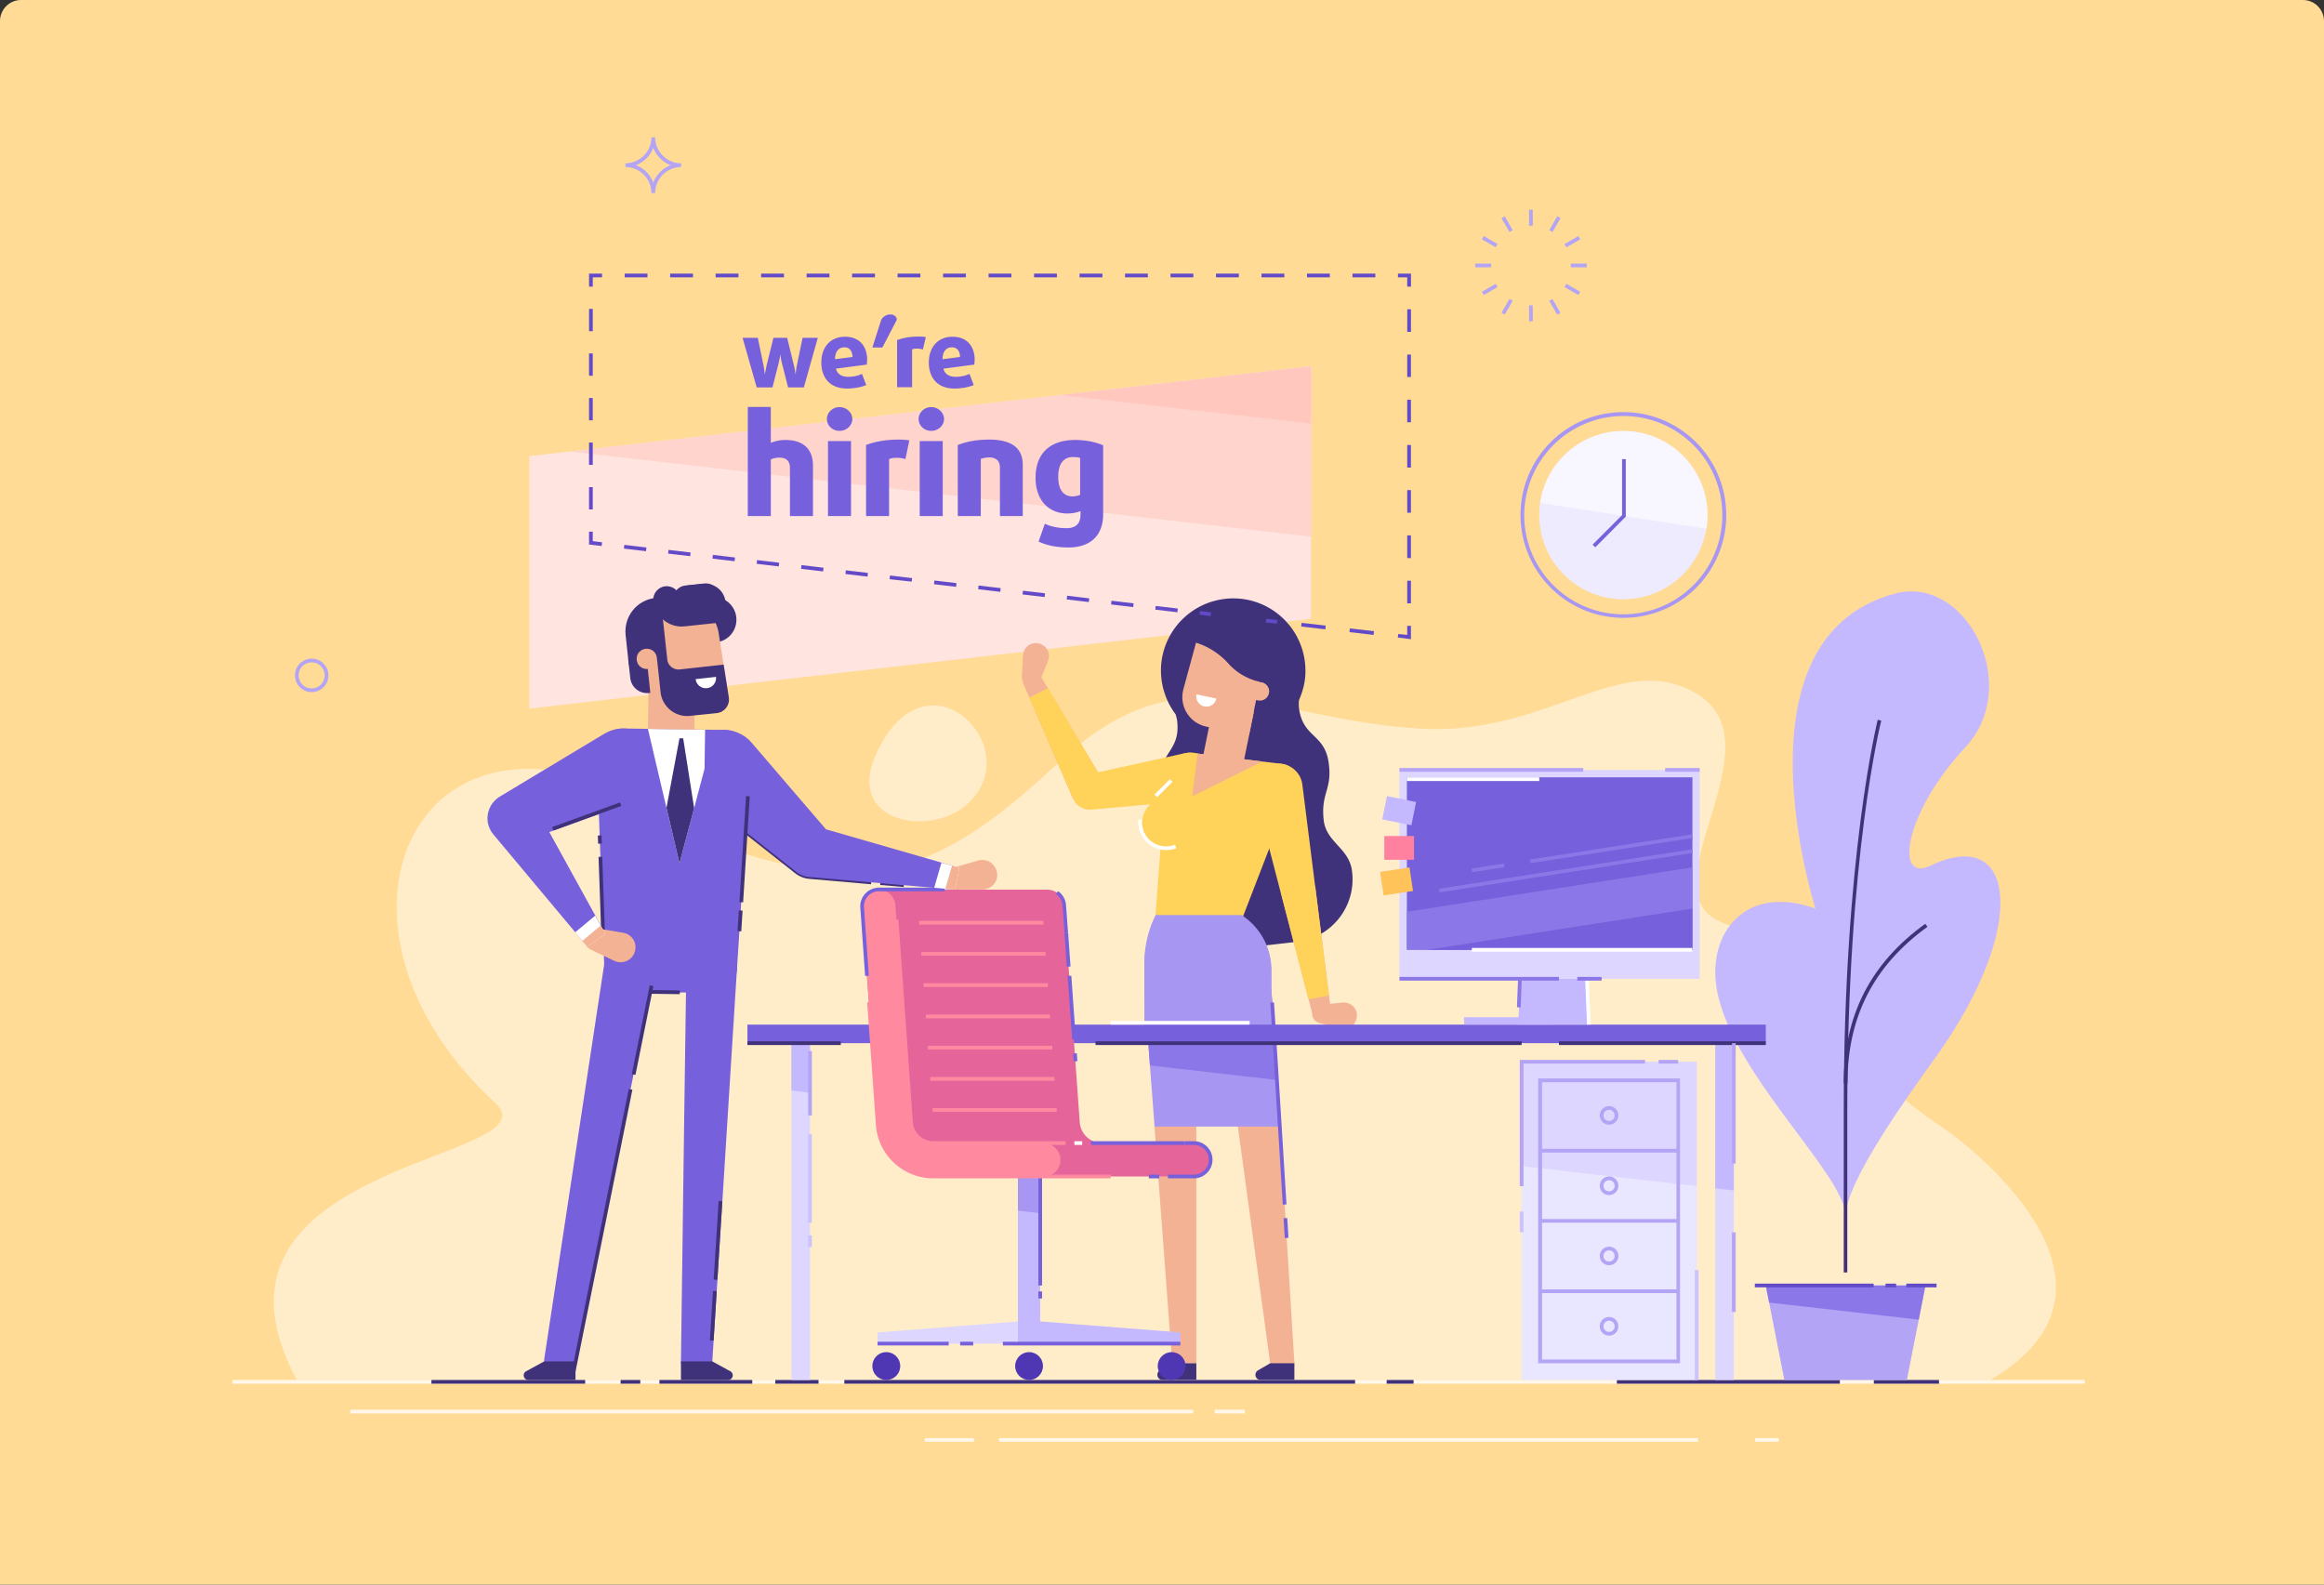 <svg xmlns="http://www.w3.org/2000/svg" xmlns:xlink="http://www.w3.org/1999/xlink" width="440" height="300" fill="none" xmlns:v="https://vecta.io/nano"><rect width="100%" height="100%" fill="#333333" stroke="none"/><style><![CDATA[.B{fill:#fff}.C{fill:#40327a}.D{fill:#7760db}.E{fill:#f4b295}.F{fill:#8b77e8}.G{fill:#c4b8ff}.H{fill:#b3a4f5}.I{fill:#a796f2}.J{fill:#ffd4cc}.K{opacity:.8}.L{fill:#ffd259}.M{fill:#ddd6ff}.N{fill:#ff8aa0}]]></style><path d="M0 4a4 4 0 0 1 4-4h432a4 4 0 0 1 4 4v296H0V4z" fill="#ffdb95"/><g clip-path="url(#A)"><path d="M248.226 69.341v47.805l-148.02 17.013V86.354l148.02-17.013z" fill="#ffe4e0"/><path opacity=".5" d="M56.197 261.265h320.576c29.386-17.084-1.265-42.673-9.596-48.227-26.82-17.892-6.398-23.165-17.083-34.729-9.737-10.581-13.955 1.827-25.133-4.183-12.549-6.749 11.67-33.218-3.515-42.638-14.307-8.893-28.297 7.874-52.445 6.467-28.262-1.652-44.044-14.833-66.33 4.429-5.695 4.922-19.755 19.615-34.342 21.829-27.524 4.253-49.739-14.658-56.98-16.837-36.17-11.037-50.933 30.722-17.61 61.408 11.951 11.038-59.932 10.792-37.541 52.481z" class="B"/><g class="D"><path d="M237.626 116.891l-.08.698 2.095.241.08-.698-2.095-.241zm-5.556-.612l-.08.698 2.793.322.081-.699-2.794-.321zm-4.866-.575l-.08.699 2.095.241.08-.699-2.095-.241z"/></g><g class="E"><path d="M240.704 187.237l4.359 70.723-4.535.457-9.596-70.196 9.772-.984zm-14.201 25.765v45.099h-4.569l-3.375-45.099h7.944z"/></g><path d="M242.321 213.284h-23.727l-.879-11.565-1.019-13.779h24.043l1.02 16.521.562 8.823z" class="I"/><path d="M241.759 204.461l-24.044-2.742-1.019-13.779h24.043l1.02 16.521z" class="F"/><path d="M242.778 260.386c1.262 0 2.285-1.023 2.285-2.285s-1.023-2.285-2.285-2.285-2.285 1.023-2.285 2.285 1.023 2.285 2.285 2.285z" class="E"/><path d="M218.77 173.739h16.345l.879.668c2.953 2.32 4.71 5.87 4.71 9.596v3.515c0 2.707-2.214 4.921-4.921 4.921h-14.201c-2.707 0-4.921-2.214-4.921-4.921v-4.816c0-3.093.738-6.151 2.109-8.963z" class="I"/><g class="C"><path d="M221.934 258.101h4.569v3.164h-6.397c-.528 0-.985-.422-.985-.985 0-.351.176-.667.493-.843l2.32-1.336zm31.389-98.001c-1.23-1.37-2.46-2.671-2.706-4.815-.598-5.273 1.722-5.765.914-11.038s-4.711-4.604-5.554-9.877c-.106-.668-.106-1.301-.035-1.828.316-.738.597-1.511.808-2.32l.105-.422c.317-1.406.387-2.882.211-4.393-.878-7.523-7.663-12.901-15.15-12.022-7.522.879-12.9 7.663-12.021 15.15.176 1.512.597 2.918 1.195 4.218.07.141.105.246.176.387.386.738.808 1.441 1.3 2.074.176.527.317 1.124.352 1.792.386 5.308-3.55 5.554-3.164 10.862s2.777 5.237 3.375 10.545c.246 2.144-.633 3.726-1.547 5.308-.879 1.617-1.758 3.234-1.511 5.519a11.91 11.91 0 0 0 13.216 10.475l12.233-1.406c6.538-.739 11.248-6.679 10.475-13.217-.211-2.25-1.441-3.656-2.672-4.992z"/></g><path d="M242.743 144.634l-16.873-2.074c-2.601-.316-4.921 1.582-5.096 4.183l-1.934 25.52c-.562 4.464 2.637 8.541 7.101 9.104s8.541-2.637 9.104-7.101l9.983-25.836c.667-1.687-.457-3.585-2.285-3.796z" class="L"/><path d="M218.77 173.247h16.345l.879.668c2.953 2.32 4.71 5.87 4.71 9.596v3.867l.492 8.19h-24.535v-13.322c0-3.129.738-6.187 2.109-8.999z" class="I"/><g class="E"><path d="M195.324 126.637c.985.035 1.723.879 1.688 1.828-.036.984-.879 1.722-1.828 1.687-.985-.035-1.723-.879-1.688-1.828.036-.984.844-1.722 1.828-1.687z"/><path d="M198.418 125.125c.105-.246.14-.527.175-.808.071-1.371-.984-2.496-2.355-2.566s-2.495.984-2.566 2.355l-.211 4.218 3.375.738 1.582-3.937z"/><path d="M209.103 148.29l-12.373-20.774-3.128 1.581 9.596 22.216 5.905-3.023z"/></g><g class="L"><path d="M230.897 152.051l-6.819 6.819a4.62 4.62 0 0 1-5.097.949c-2.32-1.054-3.34-3.726-2.285-6.046.246-.527.562-.984.949-1.335l6.819-6.855 6.433 6.468z"/><path d="M229.913 146.638c-.211-2.531-2.461-4.359-4.957-4.148l-.597.105-16.486 3.621-9.455-15.923-3.516 1.792 8.296 19.193c.598 1.335 1.969 2.109 3.339 2.003h.071l19.157-1.722c2.496-.211 4.359-2.426 4.148-4.921z"/></g><g class="E"><path d="M229.807 133.175l-1.898 9.315c-.422 2.109.914 4.148 3.023 4.57s4.148-.914 4.57-3.023l1.898-9.315-7.593-1.547zm8.366-.563l-1.722-.351.703-3.445 1.722.352c.949.211 1.582 1.125 1.371 2.074-.176.949-1.09 1.546-2.074 1.37z"/><path d="M226.925 119.888l12.935 2.636-3.409 16.697-8.05-1.652c-3.234-.668-5.202-3.902-4.358-7.066l2.882-10.615z"/></g><path d="M238.56 129.097l.351.071 2.039-9.948-10.264-2.074c-2.707-.562-5.343 1.195-5.905 3.902l-.035.211.351.07a13.73 13.73 0 0 1 7.558 4.394c1.546 1.687 3.62 2.882 5.905 3.374z" class="C"/><g class="E"><path d="M225.73 150.75l.984-8.084 12.303 1.511-13.287 6.573zm26.187 41.619a1.752 1.752 0 0 0-3.409-.808 1.72 1.72 0 0 0 1.3 2.109c.914.21 1.898-.352 2.109-1.301z"/><path d="M254.237 189.803c.246-.035.527 0 .809.07 1.335.317 2.144 1.652 1.792 2.988-.316 1.336-1.652 2.144-2.988 1.793l-4.112-.984.246-3.445 4.253-.422z"/><path d="M249 167.728l3.023 23.973-3.445.668-6.081-23.41 6.503-1.231z"/></g><path d="M230.299 132.261a1.88 1.88 0 1 1-3.761-.808l3.761.808z" class="B"/><path d="M218.84 150.68l2.918-2.917-2.918 2.917z" class="J"/><path d="M221.496 147.524l-2.909 2.908.498.497 2.908-2.908-.497-.497z" class="B"/><path d="M222.636 160.241c-.562.246-1.195.352-1.827.352-.703 0-1.371-.141-2.039-.422-1.969-.879-3.093-2.953-2.882-4.992l6.748 5.062z" class="L"/><path d="M220.809 160.944c-.739 0-1.477-.14-2.18-.457-2.074-.949-3.304-3.093-3.093-5.343l.703.071a4.56 4.56 0 0 0 2.672 4.639c1.124.493 2.425.528 3.55.071l.246.668a5.52 5.52 0 0 1-1.898.351z" class="B"/><path d="M240.493 258.101h4.57v3.164h-6.398c-.527 0-.984-.422-.984-.985 0-.351.176-.667.492-.843l2.32-1.336z" class="C"/><g class="D"><path d="M241.21 189.783l-.701.043 2.36 38.241.701-.043-2.36-38.241zm2.506 40.813l-.702.043.232 3.754.702-.043-.232-3.754z"/></g><path d="M246.574 148.571l-.105-.598c-.633-2.425-3.129-3.901-5.589-3.269-2.426.633-3.902 3.129-3.269 5.589l10.123 38.912 3.867-.738-5.027-39.896z" class="L"/><path d="M248.226 69.341v32.268L107.904 85.475l140.322-16.134z" class="J"/><path d="M248.226 69.341v10.862l-47.313-5.413 47.313-5.448z" fill="#ffc7bd"/><g fill="#624ac9"><path d="M227.194 115.69l-.081.698 2.095.242.081-.699-2.095-.241zm-4.276.226l-4.183-.492.07-.703 4.183.492-.07.703zm-8.366-.984l-4.183-.493.07-.703 4.183.493-.07.703zm-8.401-.95l-4.183-.492.07-.703 4.183.492-.07.703zm-8.366-.949l-4.183-.492.07-.703 4.183.492-.07.703zm-8.401-.984l-4.183-.492.07-.703 4.183.492-.07.703zm-8.366-.949l-4.183-.492.07-.703 4.183.492-.07.703zm-8.401-.984l-4.183-.457.07-.703 4.183.492-.07.668zm-8.366-.949l-4.183-.492.07-.703 4.183.492-.07.703zm-8.401-.984l-4.183-.493.07-.703 4.183.493-.07.703zm-8.401-.949l-4.183-.493.07-.703 4.183.493-.07.703zm-8.366-.985l-4.183-.492.07-.703 4.183.492-.07.703zm-8.401-.949l-4.183-.492.07-.703 4.183.492-.07.703zm-8.366-.949l-4.183-.492.07-.703 4.183.492-.07.703zm-8.401-.984l-2.39-.281v-2.426h.703v1.793l1.757.211-.07.703zm-1.687-6.925h-.703v-4.218h.703v4.218zm0-8.436h-.703v-4.218h.703v4.218zm0-8.436h-.703v-4.218h.703v4.218zm0-8.436h-.703v-4.218h.703v4.218zm0-8.436h-.703V58.48h.703v4.218zm0-8.437h-.703V51.8h2.46v.703h-1.757v1.758zm148.161-1.757h-4.324v-.703h4.324v.703zm-8.612 0h-4.324v-.703h4.324v.703zm-8.612 0h-4.324v-.703h4.324v.703zm-8.612 0h-4.324v-.703h4.324v.703zm-8.612 0h-4.324v-.703h4.324v.703zm-8.612 0h-4.324v-.703h4.324v.703zm-8.612 0h-4.324v-.703h4.324v.703zm-8.612 0h-4.324v-.703h4.324v.703zm-8.612 0h-4.324v-.703h4.324v.703zm-8.612 0h-4.324v-.703h4.324v.703zm-8.612 0h-4.324v-.703h4.324v.703zm-8.612 0h-4.324v-.703h4.324v.703zm-8.612 0h-4.323v-.703h4.323v.703zm-8.612 0h-4.323v-.703h4.323v.703zm-8.612 0h-4.323v-.703h4.323v.703zm-8.612 0h-4.323v-.703h4.323v.703zm-8.612 0h-4.323v-.703h4.323v.703zm144.541 1.757h-.703v-1.758h-1.758V51.8h2.461v2.461zm0 59.967h-.703v-4.288h.703v4.288zm0-8.576h-.703v-4.289h.703v4.289zm0-8.577h-.703v-4.288h.703v4.288zm0-8.542h-.703v-4.288h.703v4.288zm0-8.577h-.703v-4.288h.703v4.288zm0-8.577h-.703v-4.253h.703v4.253zm0-8.542h-.703V58.55h.703v4.288zm0 58.176l-2.496-.317.105-.668 1.688.176v-1.722h.703v2.531zm-7.066-.809l-4.569-.527.07-.703 4.57.527-.071.703zm-9.139-1.054l-4.57-.528.071-.703 4.569.528-.07.703zm-11.184-2.006l-.08.699 2.095.241.081-.699-2.096-.241z"/></g><path d="M349.426 230.262c0-8.366-24.676-29.668-24.676-46.189 0-9.139 7.03-16.345 18.981-12.056 0 0-16.521-51.285 15.115-59.651 13.428-3.551 24.149 17.399 13.252 29.105-11.6 12.443-13.498 25.73-6.608 22.426 16.204-7.804 18.7 11.564.984 36.275-5.132 7.171-17.048 23.551-17.048 30.09 0 17.997 0 10.685 0 0z" class="G"/><g class="K B"><path d="M225.906 266.889H66.321v.703h159.585v-.703z"/></g><g class="K B"><path d="M321.481 272.267H189.138v.703h132.343v-.703z"/></g><path d="M394.7 261.265H44v.703h350.7v-.703z" class="B K"/><g class="C"><path d="M256.557 261.265h-96.7v.703h96.7v-.703zm11.073 0h-5.097v.703h5.097v-.703zm99.477 0h-12.338v.703h12.338v-.703zm-18.771 0H306.12v.703h42.216v-.703zm-193.365 0h-8.19v.703h8.19v-.703zm-12.549 0h-17.575v.703h17.575v-.703zm-21.196 0H117.5v.703h3.726v-.703zm-10.439 0H81.682v.703h29.105v-.703z"/></g><g class="B"><path d="M235.678 266.889h-5.73v.703h5.73v-.703zm-51.286 5.378h-9.314v.703h9.314v-.703z" class="K"/><g class="K"><path d="M336.771 272.267h-4.464v.703h4.464v-.703z"/></g></g><path d="M334.311 193.986H141.508v3.515h192.803v-3.515z" class="D"/><g class="M"><path d="M153.354 197.501h-3.515v63.764h3.515v-63.764zm174.911 0h-3.515v63.764h3.515v-63.764zm-162.116 56.874v-2.109l26.926-2.109v4.218h-26.926z"/></g><g class="G"><path d="M196.941 221.72h-4.218v32.655h4.218V221.72z"/><path d="M223.48 254.375v-2.109l-26.89-2.109v4.218h26.89z"/></g><path d="M196.941 222.774v6.925l-4.218-.492v-6.433h4.218z" class="I"/><path d="M226.046 216.412h-17.4a4.25 4.25 0 0 1-4.218-3.902l-2.952-41.126c-.106-1.652-1.512-2.918-3.164-2.953h-32.198c-1.758.141-3.058 1.652-2.918 3.375l2.953 41.126c.387 5.519 4.991 9.807 10.51 9.807h49.422a3.15 3.15 0 0 0 3.164-3.163c-.035-1.758-1.441-3.164-3.199-3.164z" fill="#e5659b"/><path d="M172.476 212.51l-2.952-41.126c-.141-1.758-1.653-3.058-3.375-2.918-1.757.141-3.058 1.652-2.917 3.375l2.952 41.126c.387 5.519 4.992 9.807 10.51 9.807h20.915a3.15 3.15 0 1 0 0-6.327h-20.915c-2.214-.035-4.042-1.757-4.218-3.937z" class="N"/><g fill="#4f37b3"><path d="M167.801 261.265c1.456 0 2.637-1.18 2.637-2.636a2.64 2.64 0 0 0-2.637-2.637c-1.456 0-2.636 1.181-2.636 2.637s1.18 2.636 2.636 2.636z"/><use xlink:href="#B"/><path d="M221.828 261.265c1.456 0 2.636-1.181 2.636-2.637s-1.18-2.636-2.636-2.636-2.636 1.18-2.636 2.636 1.18 2.637 2.636 2.637z"/></g><g class="N"><path d="M197.539 174.337h-23.516v.703h23.516v-.703zm.422 5.905h-23.516v.703h23.516v-.703zm.421 5.905h-23.515v.703h23.515v-.703zm.422 5.941h-23.516v.703h23.516v-.703zm.422 5.905H175.71v.703h23.516v-.703zm.422 5.905h-23.516v.703h23.516v-.703zm.422 5.906h-23.516v.703h23.516v-.703zm1.687 6.96h-25.063a4.6 4.6 0 0 1-4.569-4.254l-2.742-38.384.703-.036 2.742 38.385c.14 2.004 1.828 3.586 3.866 3.586h25.063v.703z"/></g><path d="M204.885 216.061h-1.476v.703h1.476v-.703z" class="B"/><g class="D"><path d="M197.293 222.774h-.703v20.599h.703v-20.599zm0 21.724h-.703v1.335h.703v-1.335zm-17.681 9.526h-13.463v.703h13.463v-.703zm4.64 0h-2.461v.703h2.461v-.703zm39.228 0h-33.604v.703h33.604v-.703zm-4.007-31.636h-1.968v.703h1.968v-.703z"/></g><path d="M210.299 223.091h-33.605c-5.694 0-10.475-4.429-10.861-10.124l-1.652-23.199.703-.035 1.652 23.199a10.23 10.23 0 0 0 10.158 9.456h33.605v.703z" class="N"/><g class="D"><path d="M163.794 184.776l-.914-12.935a3.54 3.54 0 0 1 3.129-3.761v-.035h12.865v.703h-12.69c-1.546.105-2.706 1.476-2.601 3.023l.914 12.935-.703.07zm37.752-8.155l-.387-5.237c-.07-.844-.492-1.617-1.23-2.109l.387-.563a3.49 3.49 0 0 1 1.511 2.637l.387 5.237-.668.035z"/><path d="M202.222 176.563l-.701.05.459 6.416.701-.05-.459-6.416zm.607 8.16l-.701.051.861 12.025.701-.05-.861-12.026zm1.046 14.68l-.701.051.108 1.507.701-.05-.108-1.508zm20.449 16.658h-17.751v.703h17.751v-.703z"/><path d="M226.046 223.091h-4.921v-.703h4.921a2.82 2.82 0 0 0 2.812-2.812 2.82 2.82 0 0 0-2.812-2.812h-1.722v-.703h1.722c1.933 0 3.515 1.581 3.515 3.515s-1.582 3.515-3.515 3.515z"/></g><path d="M321.27 201.016h-33.182v60.249h33.182v-60.249z" fill="#e9e6ff"/><path d="M149.839 197.501h3.515v9.385l-3.515-.422v-8.963z" class="G"/><path d="M288.088 201.016h33.147v23.551l-33.147-3.796v-19.755z" class="M"/><path d="M328.265 197.501v27.875l-3.515-.387v-27.488h3.515z" class="G"/><g class="H"><path d="M318.071 258.101h-26.855V204.18h26.855v53.921zm-26.117-.703h25.449v-52.515h-25.449v52.515zm12.69-31.144a1.757 1.757 0 1 1 0-3.515 1.74 1.74 0 0 1 1.757 1.758c0 .949-.773 1.757-1.757 1.757zm0-2.812c-.598 0-1.055.457-1.055 1.055s.457 1.054 1.055 1.054 1.054-.457 1.054-1.054-.457-1.055-1.054-1.055zm0-10.51a1.757 1.757 0 1 1 0-3.515 1.757 1.757 0 1 1 0 3.515zm0-2.812c-.598 0-1.055.457-1.055 1.055s.457 1.054 1.055 1.054 1.054-.457 1.054-1.054c0-.563-.457-1.055-1.054-1.055zm0 29.421a1.757 1.757 0 1 1 0-3.515 1.757 1.757 0 1 1 0 3.515zm0-2.812c-.598 0-1.055.457-1.055 1.055s.457 1.054 1.055 1.054 1.054-.457 1.054-1.054-.457-1.055-1.054-1.055z"/><path d="M304.644 252.864a1.758 1.758 0 1 1 0-3.516 1.74 1.74 0 0 1 1.757 1.758c0 .949-.773 1.758-1.757 1.758zm0-2.813c-.598 0-1.055.457-1.055 1.055s.457 1.055 1.055 1.055 1.054-.457 1.054-1.055-.457-1.055-1.054-1.055zm13.111-5.94h-26.152v.703h26.152v-.703zm0-13.322h-26.152v.703h26.152v-.703zm0-13.287h-26.152v.703h26.152v-.703z"/></g><g class="G"><path d="M294.063 192.58h-16.872v1.406h16.872v-1.406z"/><path d="M287.455 193.986h13.357l-1.054-27.172h-11.249l-1.054 27.172z"/></g><path d="M287.479 183.601l-.273 7.095.702.027.274-7.095-.703-.027z" class="F"/><path d="M300.461 193.986l-1.055-26.82h-5.273v-.703h5.941l1.09 27.523h-.703z" class="B"/><path d="M264.953 185.33h56.839v-39.545h-56.839v39.545z" class="M"/><path d="M320.426 147.165h-54.062v32.62h54.062v-32.62z" class="D"/><path d="M320.391 164.213v15.607h-54.027v-7.206l54.027-8.401z" class="F"/><path d="M320.391 172.017v7.803h-50.09l1.758-.281 48.332-7.522z" class="D"/><path d="M261.705 155.131l5.512 1.114.892-4.41-5.513-1.114-.891 4.41z" class="G"/><path d="M262.093 162.779h5.624v-4.499h-5.624v4.499z" fill="#ff809f"/><path d="M261.964 169.522l5.561-.842-.674-4.449-5.561.843.674 4.448z" fill="#ffc359"/><path d="M364.541 243.373l-1.266 6.468-2.25 11.424h-23.199l-3.515-17.892h30.23z" class="H"/><path d="M364.541 243.373l-1.266 6.468-28.331-3.234-.633-3.234h30.23z" class="F"/><g class="C"><path d="M159.189 197.149h-17.681v.703h17.681v-.703zm175.122 0h-39.158v.703h39.158v-.703z"/></g><g class="H"><path d="M288.439 224.567h-.703v-23.902h23.727v.703h-23.024v23.199zm29.281-23.902h-3.691v.703h3.691v-.703z"/></g><g fill="#ccc2ff"><path d="M288.439 229.383h-.703v3.902h.703v-3.902zm33.147 11.072h-.703v20.81h.703v-20.81z"/></g><g class="H"><path d="M328.616 233.32h-.703v15.079h.703V233.32zm0-35.819h-.703v22.778h.703v-22.778zm-174.91 1.476h-.703v12.198h.703v-12.198z"/></g><g fill="#ccc2ff"><path d="M153.706 214.69h-.703v16.802h.703V214.69zm0 19.192h-.703v2.215h.703v-2.215z"/></g><g class="C"><path d="M349.777 240.912h-.703v-30.757c0-48.332 6.398-73.641 6.433-73.887l.668.176c-.071.246-6.433 25.484-6.433 73.711v30.757h.035z"/><path d="M349.777 205.129h-.703c0-12.83 5.062-22.743 15.431-30.23l.422.562c-10.194 7.382-15.15 17.049-15.15 29.668z"/></g><g fill="#624ac9"><path d="M354.733 243.021h-22.496v.703h22.496v-.703zm4.254 0h-2.004v.703h2.004v-.703zm7.663 0h-5.73v.703h5.73v-.703z"/></g><g class="F"><path d="M295.153 184.952h-30.195v.703h30.195v-.703zm8.085 0h-4.605v.703h4.605v-.703z"/></g><g class="H"><path d="M299.758 145.407h-34.8v.703h34.8v-.703zm22.039 0h-6.538v.703h6.538v-.703z"/></g><path d="M288.088 197.149h-80.672v.703h80.672v-.703z" class="C"/><path d="M272.516 168.607l47.875-7.452-47.875 7.452z" class="J"/><path d="M320.367 160.795l-47.896 7.455.108.695 47.896-7.456-.108-.694z" class="F"/><path d="M289.739 163.053l30.652-4.78-30.652 4.78z" class="J"/><path d="M320.333 157.957l-30.669 4.774.108.694 30.669-4.773-.108-.695z" class="F"/><path d="M278.667 164.811l6.116-.949-6.116.949z" class="J"/><path d="M284.73 163.489l-6.113.951.108.695 6.113-.952-.108-.694z" class="F"/><g class="D"><path d="M152.194 73.348h-2.987l-1.196-4.71c-.175-.668-.246-1.476-.246-1.476h-.035s-.105.773-.281 1.476l-1.195 4.71h-2.988l-2.671-9.385h2.882l1.09 5.273c.14.738.211 1.582.211 1.582h.035l.316-1.582 1.301-5.273h2.601l1.3 5.273a17.23 17.23 0 0 1 .282 1.582h.035s.07-.844.211-1.582l1.089-5.273h2.883l-2.637 9.385zm11.917-4.323l-5.836.773c.211 1.019 1.125 1.547 2.285 1.547.949 0 1.934-.211 2.637-.562l.808 2.109c-.844.387-2.25.668-3.656.668-3.269 0-4.85-2.109-4.85-4.921 0-2.882 1.687-4.886 4.499-4.886 2.742 0 4.183 1.828 4.183 4.394l-.07.879zm-4.219-3.269c-1.019 0-1.792.703-1.792 2.25l3.304-.422c-.035-1.16-.598-1.828-1.512-1.828zm7.171.035h-1.898l1.687-5.273c.352-.562.949-.984 1.723-.984s1.195.492 1.23.984l-2.742 5.273zm7.663.386c-.281-.106-.668-.176-1.054-.176-.352 0-.703.035-.985.141v7.171h-2.847v-8.928c1.055-.387 2.425-.668 4.078-.668.562 0 1.019.035 1.37.105l-.562 2.355zm9.737 2.848l-5.835.773c.211 1.019 1.125 1.547 2.285 1.547.949 0 1.933-.211 2.636-.562l.808 2.109c-.843.387-2.249.668-3.655.668-3.269 0-4.851-2.109-4.851-4.921 0-2.882 1.687-4.886 4.499-4.886 2.742 0 4.183 1.828 4.183 4.394l-.07.879zm-4.218-3.269c-1.02 0-1.793.703-1.793 2.25l3.304-.422c0-1.16-.597-1.828-1.511-1.828zm-30.687 31.952v-9.139c0-1.265-.668-1.933-2.039-1.933-.562 0-1.16.141-1.582.352v10.721h-4.358v-20.67h4.358v6.819c.774-.352 1.758-.562 2.742-.562 3.41 0 5.238 1.722 5.238 4.851v9.561h-4.359zm9.385-16.134c-1.3 0-2.39-.984-2.39-2.25 0-1.23 1.09-2.25 2.39-2.25s2.426 1.019 2.426 2.25c0 1.265-1.125 2.25-2.426 2.25zm-2.179 16.134V83.507h4.359v14.201h-4.359zm14.658-10.792a5.4 5.4 0 0 0-1.617-.246c-.563 0-1.09.07-1.476.246v10.791h-4.359V84.245c1.582-.597 3.656-1.019 6.151-1.019a14.54 14.54 0 0 1 2.039.141l-.738 3.55zm4.886-5.342c-1.301 0-2.39-.984-2.39-2.25 0-1.23 1.089-2.25 2.39-2.25s2.425 1.019 2.425 2.25c0 1.265-1.125 2.25-2.425 2.25zm-2.18 16.134V83.507h4.359v14.201h-4.359zm15.186 0v-9.21c0-1.195-.703-1.898-2.004-1.898-.598 0-1.265.141-1.617.281v10.826h-4.359V84.245c1.582-.597 3.445-1.019 5.906-1.019 4.464 0 6.397 1.722 6.397 4.781v9.702h-4.323zm13.041 5.94c-2.496 0-4.359-.457-5.73-1.125l1.195-3.374c.984.492 2.461.844 4.078.844 1.827 0 2.671-.879 2.671-2.566v-.668c-.668.281-1.617.457-2.46.457-3.621 0-6.046-2.566-6.046-6.749 0-4.71 2.812-7.171 7.522-7.171 2.144 0 4.042.457 5.272 1.019v13.146c-.035 4.077-2.601 6.186-6.502 6.186zm2.179-16.942c-.316-.106-.809-.176-1.406-.176-1.687 0-2.777 1.195-2.777 3.726 0 2.496 1.019 3.726 2.707 3.726.492 0 1.124-.141 1.441-.316v-6.96h.035z"/></g><path opacity=".5" d="M182.6 152.684c-7.487 6.081-24.957 2.566-15.01-13.112 9.983-15.712 27.172 3.234 15.01 13.112z" class="B"/><g class="H"><path d="M59.009 131.031a3.163 3.163 0 1 1 0-6.327 3.163 3.163 0 1 1 0 6.327zm0-5.624c-1.371 0-2.461 1.089-2.461 2.46s1.09 2.461 2.461 2.461 2.461-1.09 2.461-2.461-1.09-2.46-2.461-2.46zm231.188-85.698h-.703v3.023h.703v-3.023zm0 18.103h-.703v3.023h.703v-3.023zm-5.306-16.858l-.609.352 1.512 2.618.609-.352-1.512-2.618zm9.031 15.654l-.608.352 1.511 2.618.609-.351-1.512-2.618zm-13.006-11.917l-.352.609 2.618 1.512.352-.609-2.618-1.511zm15.638 9.044l-.352.609 2.618 1.511.351-.609-2.617-1.512zm-14.231-3.832H279.3v.703h3.023v-.703zm18.102 0h-3.023v.703h3.023v-.703zm-17.242 3.827l-2.619 1.511.352.609 2.618-1.511-.351-.609zm15.647-9.028l-2.618 1.511.351.609 2.618-1.511-.351-.609zm-13.041 11.893l-1.511 2.618.609.352 1.511-2.618-.609-.351zm9.048-15.645l-1.512 2.618.609.351 1.511-2.618-.608-.351zm-170.799-4.405h-.703a4.94 4.94 0 0 0-4.921-4.921v-.703A4.94 4.94 0 0 0 123.335 26h.703a4.94 4.94 0 0 0 4.922 4.921v.703a4.94 4.94 0 0 0-4.922 4.921zm-3.655-5.273c1.511.562 2.742 1.793 3.304 3.304.562-1.511 1.793-2.742 3.304-3.304-1.511-.562-2.742-1.793-3.304-3.304-.562 1.512-1.793 2.742-3.304 3.304z"/></g><path d="M307.35 116.97c-10.721 0-19.473-8.717-19.473-19.473a19.35 19.35 0 0 1 .211-2.847c.667-4.57 2.952-8.788 6.467-11.846 3.55-3.093 8.085-4.78 12.795-4.78 10.721 0 19.474 8.717 19.474 19.473a19.26 19.26 0 0 1-.246 3.163c-.738 4.5-3.058 8.648-6.538 11.635-3.551 3.023-8.05 4.675-12.69 4.675zm0-38.209a18.8 18.8 0 0 0-12.303 4.605c-3.374 2.953-5.589 6.995-6.256 11.424-.141.914-.211 1.828-.211 2.742 0 10.334 8.401 18.771 18.77 18.771a18.71 18.71 0 0 0 12.198-4.535c3.374-2.882 5.588-6.854 6.292-11.213a17.33 17.33 0 0 0 .246-3.023c.035-10.37-8.401-18.771-18.736-18.771z" class="I"/><path d="M323.273 97.532a15.54 15.54 0 0 1-.21 2.566c-1.231 7.557-7.804 13.357-15.713 13.357-8.788 0-15.923-7.135-15.923-15.923 0-.808.07-1.582.176-2.32 1.124-7.698 7.733-13.603 15.747-13.603a15.91 15.91 0 0 1 15.923 15.923z" fill="#eeebff"/><path d="M323.273 97.532c0 .879-.07 1.722-.211 2.566l-31.46-4.886c1.125-7.698 7.734-13.603 15.748-13.603a15.91 15.91 0 0 1 15.923 15.923z" fill="#f8f7ff"/><path d="M302.042 103.613l-.527-.492 5.589-5.589V86.917h.703v10.897l-5.765 5.8z" class="D"/><g class="B"><path d="M236.591 193.283h-26.292v.703h26.292v-.703zm83.8-13.814h-41.724v.703h41.724v-.703zm-28.964-32.304h-25.063v.703h25.063v-.703z"/></g><g class="C"><path d="M164.919 167.412l-11.67-1.02a4.9 4.9 0 0 1-2.496-.913l-.281-.211-11.635-9.175.422-.562 11.424 9.034.246.175c.668.528 1.511.879 2.355.949h.035l11.635 1.02-.035.703zm1.782-.566l-.061.7 4.448.385.06-.7-4.447-.385z"/></g><g class="D"><path d="M180.245 163.897l-2.039-.598-21.829-6.292-14.06-16.38c-.281-.352-.633-.668-.984-.949-3.058-2.39-7.452-1.898-9.878 1.16-2.39 3.058-1.898 7.452 1.16 9.877l18.033 14.271.035.036c.703.562 1.582.949 2.566 1.019h.035l27.523 2.39.773-4.112-1.335-.422zm-55.644-21.337c-1.336-3.656-5.343-5.519-8.999-4.218-.422.176-.843.352-1.23.598l-19.755 11.881c-2.179 1.335-2.988 4.147-1.722 6.397.141.281.316.527.527.773l15.502 18.525 1.335 1.617.914 1.09 3.48-2.356-10.65-19.333 16.38-5.94c3.656-1.336 5.519-5.378 4.218-9.034z"/><path d="M137.22 138.201l-19.227-.281c-2.813-.035-5.097 2.285-4.992 5.097l1.406 40.107c.106 2.566 2.18 4.605 4.746 4.64l15.536.211c2.566.035 4.71-1.933 4.851-4.499v-.246l.316-4.781 2.215-35.01c.176-2.812-2.039-5.202-4.851-5.238z"/></g><path d="M121.477 187.418l-.009.703 7.24.1.01-.703-7.241-.1z" class="C"/><path d="M133.494 138.166l-.105 7.382L131.42 153l-2.777 10.44-5.975-25.449 10.826.175z" class="B"/><path d="M139.54 183.23c.035-2.637-2.074-4.816-4.745-4.851-2.637-.035-4.816 2.074-4.851 4.745l-.422 29.773-.598 44.747c-.035 1.652 1.301 2.988 2.918 3.023 1.652.035 2.988-1.301 3.023-2.918v-.035l4.64-73.922c.035-.211.035-.387.035-.562z" class="D"/><g class="C"><path d="M136.059 227.356l-.941 14.909.701.045.941-14.91-.701-.044zm-1.064 17.049l-.591 9.366.702.045.591-9.367-.702-.044zM131.42 153l-2.777 10.44-2.46-10.51 2.46-13.147h.703L131.42 153z"/></g><path d="M122.673 137.999l8.787.121.131-9.525-8.787-.121-.131 9.525z" class="E"/><g class="C"><path d="M137.853 261.265h-8.929v-3.515h5.941l3.41 1.863c.281.14.457.456.457.773a.87.87 0 0 1-.879.879zm-2.285-139.655l-1.265.141-.914-8.577 1.265-.141c2.355-.246 4.499 1.477 4.745 3.832.246 2.39-1.441 4.499-3.831 4.745z"/><path d="M126.007 130.855l-3.164.351c-1.757.176-3.339-1.089-3.515-2.847l-.386-3.48 6.362-.668.703 6.644zm8.682-9.35l-3.445.386-1.195-11.037 3.094-.316c2.109-.211 4.007 1.3 4.218 3.409l.421 3.761c.211 1.863-1.195 3.586-3.093 3.797z"/></g><path d="M134.759 133.175l-11.283 1.195-1.371-12.689a7.01 7.01 0 0 1 6.257-7.734c3.726-.386 7.136 2.215 7.698 5.906l1.512 9.666c.281 1.793-.985 3.445-2.813 3.656z" class="E"/><path d="M124.109 113.209l.949-.105 1.3 11.951-7.311.773-.597-5.589c-.387-3.515 2.144-6.678 5.659-7.03z" class="C"/><path d="M122.668 126.637l1.898-.211-.211-1.898a1.88 1.88 0 0 0-2.109-1.687c-1.055.105-1.828 1.054-1.687 2.109a1.88 1.88 0 0 0 2.109 1.687z" class="E"/><g class="C"><path d="M136.869 117.814l-7.242.773c-2.952.317-5.588-1.828-5.94-4.78-.141-1.406.879-2.672 2.285-2.812s2.671.878 2.812 2.285c0 .14.14.246.281.246l7.241-.774.563 5.062z"/><path d="M133.881 115.564l-3.586.387c-1.406.141-2.671-.879-2.812-2.285s.879-2.671 2.285-2.812l3.585-.387c1.406-.14 2.672.879 2.813 2.285s-.879 2.672-2.285 2.812zm4.112 16.486a2.6 2.6 0 0 1-2.249 2.953l-5.062.527a5.08 5.08 0 0 1-5.624-4.534l-.633-5.941 1.898-.211a2.16 2.16 0 0 0 2.355 1.898l8.331-.914.984 6.222z"/></g><path d="M131.701 128.57c.106 1.055 1.055 1.828 2.145 1.723 1.054-.106 1.827-1.055 1.722-2.145l-3.867.422z" class="B"/><path d="M120.137 178.238c-2.601-.527-5.132 1.16-5.66 3.761 0 .071-.035.141-.035.247l-11.389 74.976c-.246 1.617.879 3.129 2.461 3.375s3.058-.809 3.374-2.355l15.01-74.38c.527-2.566-1.16-5.096-3.761-5.624z" class="D"/><g class="C"><path d="M123.013 186.548l-3.391 16.815.689.139 3.392-16.815-.69-.139zm-3.972 19.62l-10.958 54.306.689.139 10.958-54.306-.689-.139z"/><path d="M100.03 261.265h8.929v-3.515h-5.941l-3.409 1.863c-.281.14-.457.456-.457.773a.87.87 0 0 0 .878.879zm17.361-109.349l-12.852 4.667.24.66 12.852-4.666-.24-.661z"/></g><g class="E"><path d="M183.127 166.498c.106-1.16-.773-2.179-1.933-2.285s-2.18.773-2.285 1.933.773 2.18 1.933 2.285 2.18-.773 2.285-1.933z"/><path d="M183.057 166.955c.351-1.125-.281-2.285-1.406-2.636s-2.285.281-2.637 1.406.282 2.284 1.406 2.636c1.125.316 2.285-.316 2.637-1.406z"/><path d="M186.748 162.912a2.9 2.9 0 0 0-1.547 0l-4.71 1.371c-.668.211-1.231.703-1.441 1.442-.317 1.124.316 2.284 1.441 2.601.211.07.386.07.597.07h4.921c1.231 0 2.356-.808 2.707-2.039.387-1.441-.492-2.988-1.968-3.445z"/></g><path d="M176.87 168.08l3.972.351.774-4.112-1.371-.422-2.004-.563-1.371 4.746z" class="B"/><path d="M181.616 164.319l-.774 4.112-1.863-.176 1.266-4.358 1.371.422z" class="E"/><g class="C"><path d="M114.023 162.205l-.702.025.56 15.878.703-.024-.561-15.879zm-.135-4.047l-.702.024.054 1.546.703-.025-.055-1.545zm27.362-7.435l-1.256 20.066.701.044 1.257-20.066-.702-.044zm-1.362 21.632l-.247 3.93.701.044.248-3.929-.702-.045z"/></g><path d="M117.957 176.586l-4.85-.808c-1.16-.176-2.25.597-2.426 1.757-.14.949.352 1.863 1.16 2.25l4.429 2.109c.246.105.492.211.773.246 1.547.246 2.988-.773 3.234-2.32.282-1.547-.773-2.988-2.32-3.234z" class="E"/><path d="M111.173 179.222l3.445-2.355-1.933-3.515-3.797 3.164 1.371 1.617.914 1.089z" class="B"/><path d="M111.173 179.222l3.445-2.355-.879-1.652-3.48 2.918.914 1.089z" class="E"/></g><defs><clipPath id="A"><path transform="translate(44 26)" d="M0 0h350.7v246.97H0z" class="B"/></clipPath><path id="B" d="M194.832 261.265c1.456 0 2.636-1.181 2.636-2.637s-1.18-2.636-2.636-2.636-2.636 1.18-2.636 2.636 1.18 2.637 2.636 2.637z"/></defs></svg>